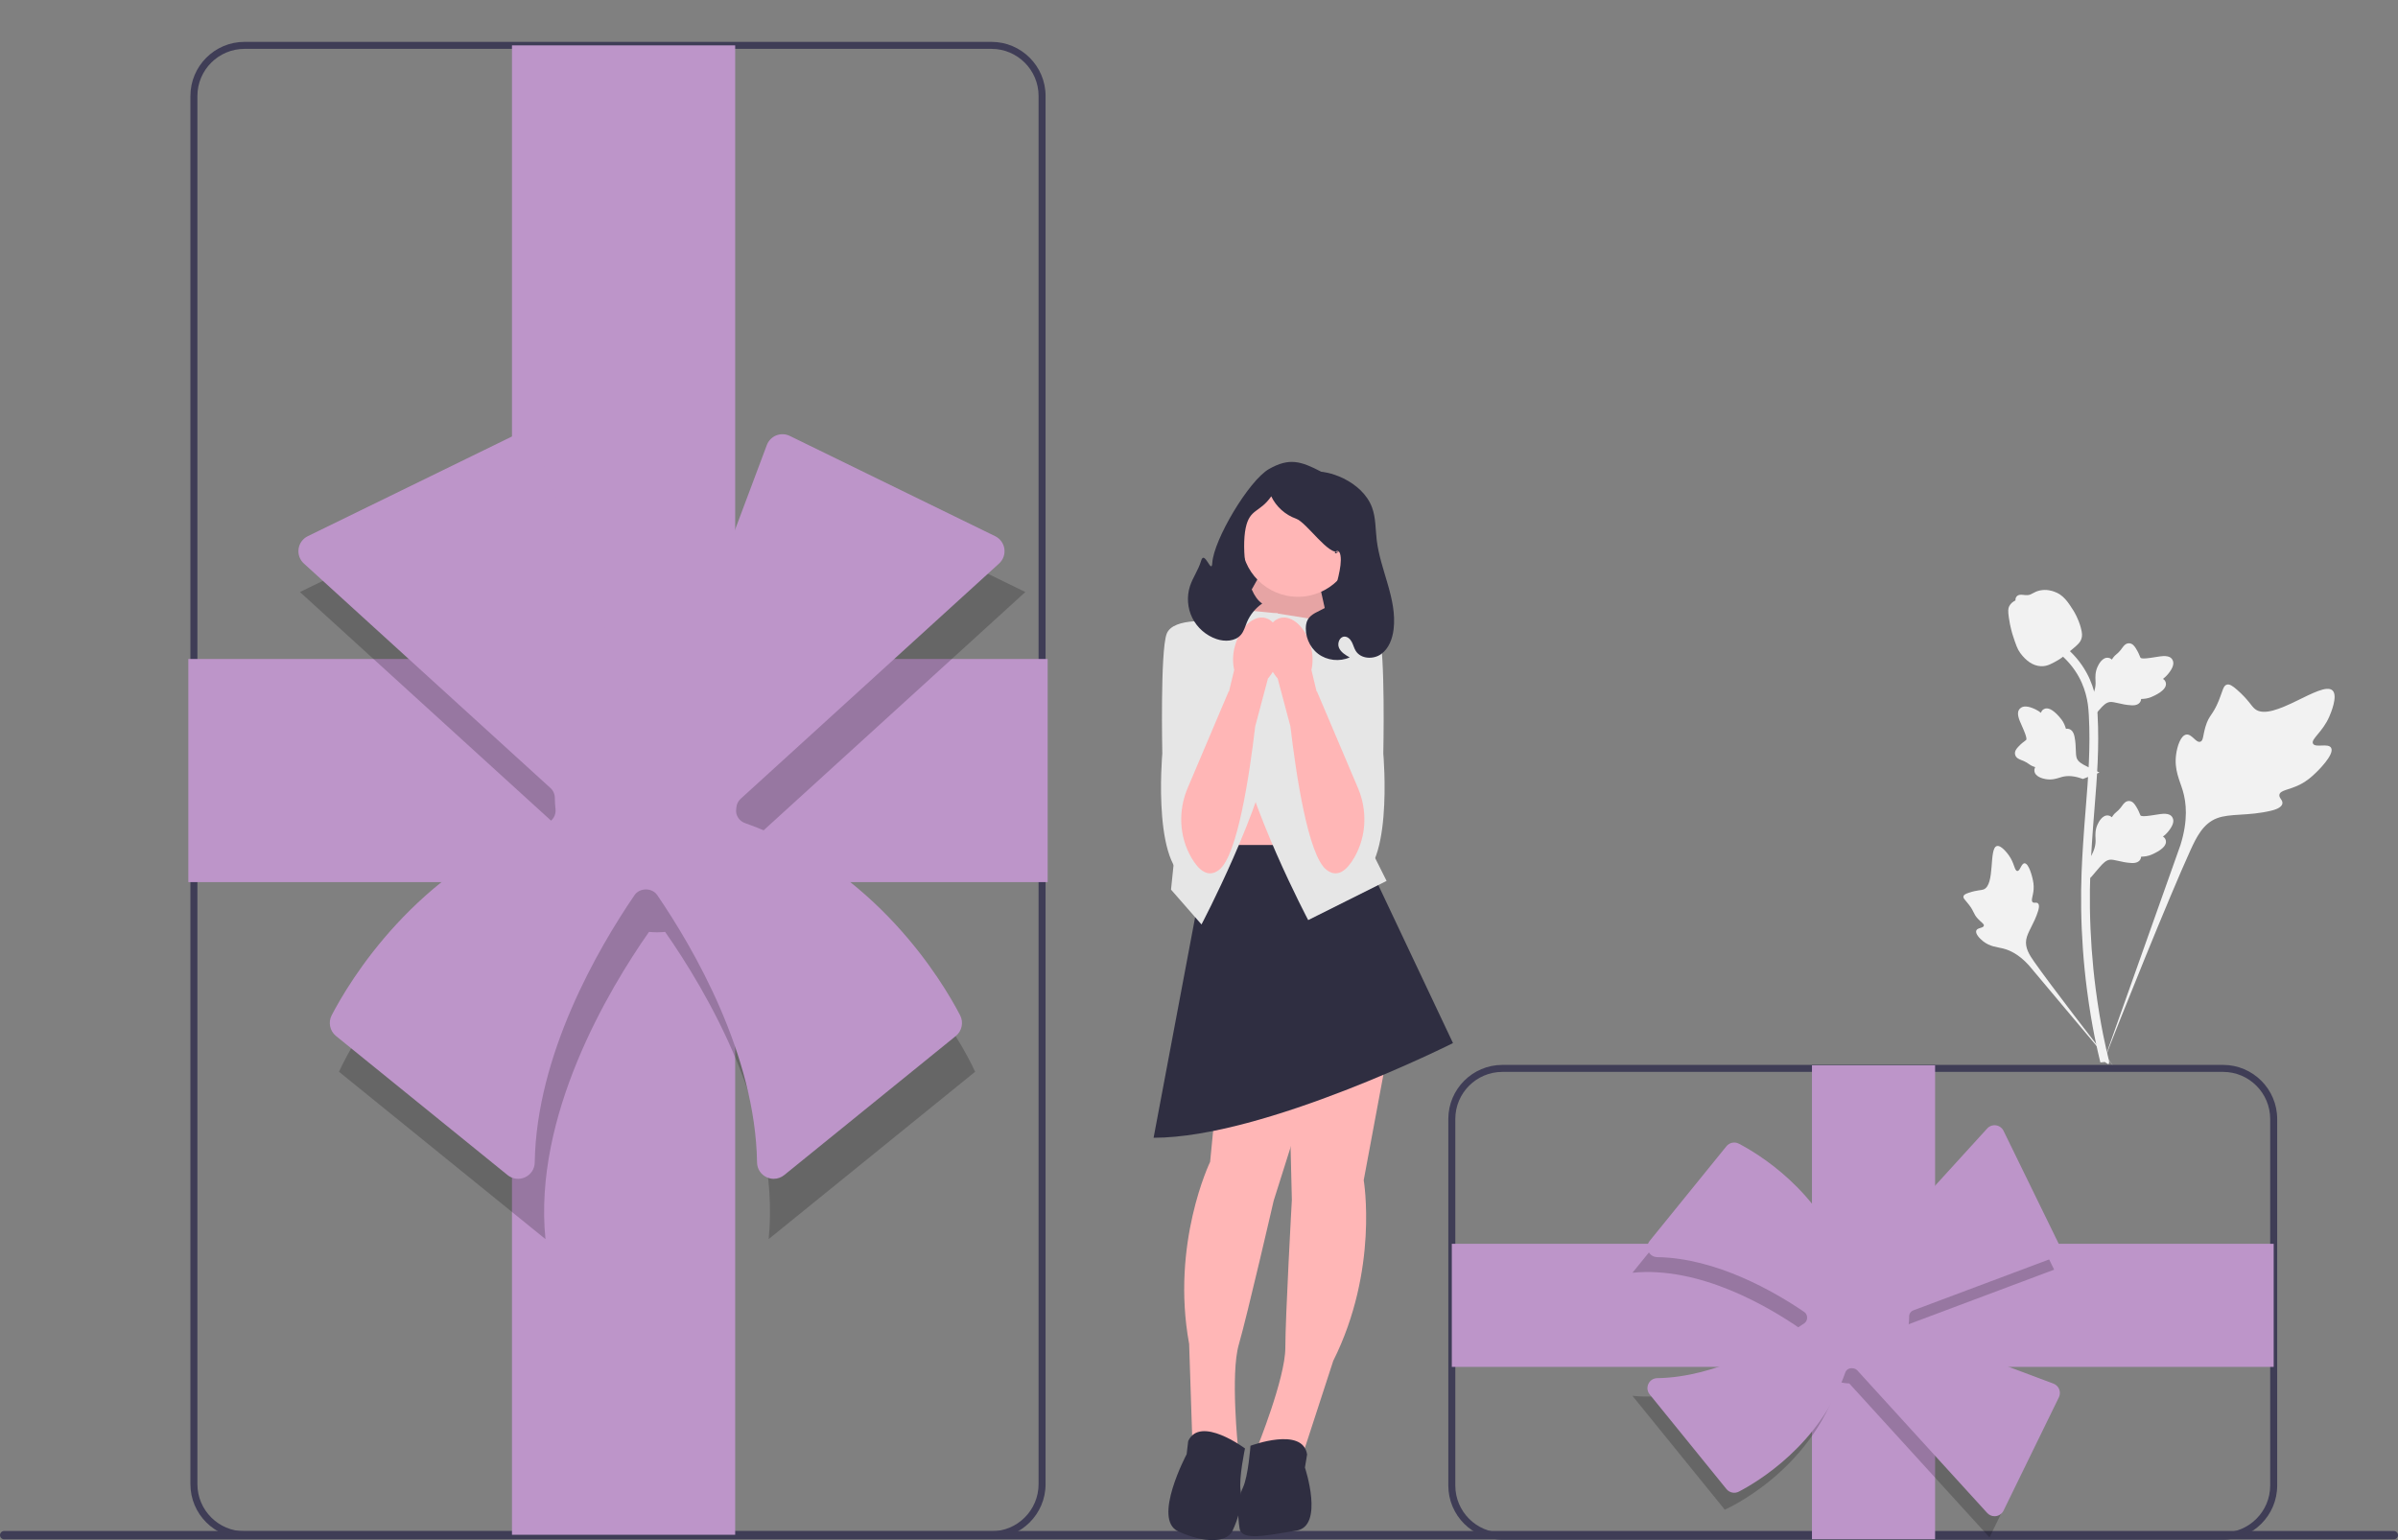 <?xml version="1.0" encoding="UTF-8"?> <svg xmlns="http://www.w3.org/2000/svg" viewBox="1657.165 2273.762 685.67 440.501" width="685.67" height="440.501"><rect x="1657.165" y="2273.762" width="685.67" height="440.501" fill="#808080" stroke="none"/><path fill="#3f3d56" stroke="none" fill-opacity="1" stroke-width="1" stroke-opacity="1" color="rgb(51, 51, 51)" id="tSvg76f3ac1224" d="M 1657.165 2712.848 C 1657.165 2713.508 1657.695 2714.038 1658.355 2714.038 C 1886.118 2714.038 2113.882 2714.038 2341.645 2714.038 C 2342.305 2714.038 2342.835 2713.508 2342.835 2712.848 C 2342.835 2712.188 2342.305 2711.658 2341.645 2711.658 C 2113.882 2711.658 1886.118 2711.658 1658.355 2711.658C 1657.695 2711.658 1657.165 2712.188 1657.165 2712.848Z"></path><path fill="#3f3d56" stroke="none" fill-opacity="1" stroke-width="1" stroke-opacity="1" color="rgb(51, 51, 51)" id="tSvg319457d597" d="M 1940.662 2713.738 C 1869.468 2713.738 1798.275 2713.738 1727.082 2713.738 C 1718.552 2713.738 1711.613 2706.798 1711.613 2698.269 C 1711.613 2565.915 1711.613 2433.56 1711.613 2301.206 C 1711.613 2292.677 1718.552 2285.738 1727.082 2285.738 C 1798.275 2285.738 1869.468 2285.738 1940.662 2285.738 C 1949.191 2285.738 1956.13 2292.677 1956.13 2301.206 C 1956.13 2433.56 1956.13 2565.915 1956.13 2698.269C 1956.13 2706.798 1949.191 2713.738 1940.662 2713.738Z M 1727.082 2287.738 C 1719.655 2287.738 1713.613 2293.78 1713.613 2301.206 C 1713.613 2433.56 1713.613 2565.915 1713.613 2698.269 C 1713.613 2705.696 1719.655 2711.738 1727.082 2711.738 C 1798.275 2711.738 1869.468 2711.738 1940.662 2711.738 C 1948.088 2711.738 1954.13 2705.696 1954.13 2698.269 C 1954.13 2565.915 1954.13 2433.56 1954.13 2301.206 C 1954.13 2293.78 1948.088 2287.738 1940.662 2287.738C 1869.468 2287.738 1798.275 2287.738 1727.082 2287.738Z"></path><path fill="#f2f2f2" stroke="none" fill-opacity="1" stroke-width="1" stroke-opacity="1" color="rgb(51, 51, 51)" id="tSvg15dd2c3c55b" d="M 2323.699 2487.645 C 2322.855 2486.221 2319.202 2487.745 2318.531 2486.453 C 2317.861 2485.166 2321.255 2483.204 2323.194 2478.723 C 2323.544 2477.915 2325.747 2472.823 2324.116 2471.252 C 2321.024 2468.273 2306.876 2480.564 2301.925 2476.542 C 2300.838 2475.659 2300.079 2473.897 2296.791 2471.036 C 2295.483 2469.898 2294.691 2469.384 2293.926 2469.575 C 2292.839 2469.847 2292.753 2471.301 2291.588 2474.159 C 2289.841 2478.447 2288.808 2478.188 2287.79 2481.608 C 2287.035 2484.148 2287.207 2485.624 2286.318 2485.912 C 2285.06 2486.319 2283.902 2483.625 2282.307 2483.866 C 2280.68 2484.113 2279.696 2487.248 2279.385 2489.596 C 2278.802 2494.002 2280.42 2496.91 2281.317 2499.967 C 2282.292 2503.289 2282.87 2508.342 2280.62 2515.495 C 2273.194 2536.417 2265.768 2557.339 2258.342 2578.261 C 2263.261 2565.381 2277.501 2530.075 2283.485 2516.955 C 2285.212 2513.168 2287.119 2509.326 2291.036 2507.81 C 2294.806 2506.35 2299.984 2507.222 2306.586 2505.632 C 2307.357 2505.446 2309.496 2504.901 2309.766 2503.643 C 2309.988 2502.603 2308.73 2502.022 2308.923 2501.048 C 2309.182 2499.741 2311.657 2499.725 2314.698 2498.217 C 2316.843 2497.153 2318.179 2495.889 2319.328 2494.801 C 2319.674 2494.473 2324.823 2489.54 2323.699 2487.644C 2323.699 2487.644 2323.699 2487.644 2323.699 2487.645Z"></path><path fill="#f2f2f2" stroke="none" fill-opacity="1" stroke-width="1" stroke-opacity="1" color="rgb(51, 51, 51)" id="tSvg819041a72f" d="M 2236.054 2520.687 C 2235.111 2520.691 2234.806 2522.923 2233.978 2522.88 C 2233.153 2522.837 2233.169 2520.606 2231.53 2518.361 C 2231.234 2517.956 2229.37 2515.406 2228.128 2515.753 C 2225.775 2516.411 2227.725 2526.901 2224.322 2528.171 C 2223.576 2528.449 2222.492 2528.313 2220.139 2529.102 C 2219.202 2529.416 2218.722 2529.656 2218.595 2530.087 C 2218.415 2530.698 2219.103 2531.16 2220.17 2532.556 C 2221.771 2534.651 2221.345 2535.083 2222.73 2536.57 C 2223.759 2537.673 2224.533 2538.015 2224.418 2538.534 C 2224.254 2539.269 2222.598 2539.06 2222.257 2539.912 C 2221.908 2540.782 2223.163 2542.17 2224.226 2543 C 2226.22 2544.557 2228.114 2544.602 2229.873 2545.044 C 2231.785 2545.524 2234.432 2546.698 2237.293 2549.867 C 2245.419 2559.548 2253.545 2569.229 2261.671 2578.91 C 2256.769 2572.78 2243.55 2555.604 2238.837 2548.882 C 2237.476 2546.941 2236.141 2544.897 2236.527 2542.537 C 2236.898 2540.265 2238.82 2537.975 2239.944 2534.276 C 2240.076 2533.844 2240.426 2532.637 2239.886 2532.142 C 2239.44 2531.732 2238.791 2532.183 2238.369 2531.806 C 2237.802 2531.302 2238.508 2530.083 2238.646 2528.155 C 2238.743 2526.796 2238.508 2525.775 2238.305 2524.898 C 2238.244 2524.633 2237.308 2520.682 2236.054 2520.687 C 2236.054 2520.687 2236.054 2520.687 2236.054 2520.687C 2236.054 2520.687 2236.054 2520.687 2236.054 2520.687Z"></path><path fill="#f2f2f2" stroke="none" fill-opacity="1" stroke-width="1" stroke-opacity="1" color="rgb(51, 51, 51)" id="tSvgcf24ec1a11" d="M 2254.853 2524.907 C 2254.664 2523.218 2254.475 2521.529 2254.286 2519.839 C 2254.372 2519.711 2254.459 2519.583 2254.545 2519.455 C 2255.745 2517.678 2256.357 2515.943 2256.365 2514.296 C 2256.366 2514.034 2256.354 2513.773 2256.341 2513.506 C 2256.292 2512.449 2256.231 2511.134 2256.916 2509.602 C 2257.301 2508.748 2258.38 2506.771 2260.002 2507.016 C 2260.439 2507.077 2260.77 2507.278 2261.02 2507.513 C 2261.057 2507.454 2261.095 2507.395 2261.135 2507.331 C 2261.641 2506.561 2262.041 2506.23 2262.426 2505.912 C 2262.722 2505.667 2263.028 2505.415 2263.508 2504.818 C 2263.718 2504.556 2263.882 2504.326 2264.021 2504.133 C 2264.44 2503.548 2264.988 2502.851 2265.955 2502.863 C 2266.988 2502.912 2267.529 2503.766 2267.887 2504.331 C 2268.527 2505.339 2268.817 2506.066 2269.009 2506.548 C 2269.079 2506.725 2269.159 2506.923 2269.199 2506.984 C 2269.532 2507.473 2272.237 2507.016 2273.256 2506.849 C 2275.546 2506.468 2277.527 2506.137 2278.343 2507.581 C 2278.928 2508.614 2278.493 2509.979 2277.013 2511.749 C 2276.552 2512.299 2276.061 2512.718 2275.625 2513.046 C 2275.986 2513.261 2276.309 2513.591 2276.44 2514.11 C 2276.44 2514.11 2276.44 2514.11 2276.44 2514.11 C 2276.749 2515.339 2275.693 2516.57 2273.303 2517.774 C 2272.709 2518.075 2271.91 2518.476 2270.791 2518.669 C 2270.264 2518.76 2269.789 2518.782 2269.383 2518.794 C 2269.374 2519.029 2269.319 2519.284 2269.176 2519.546 C 2268.756 2520.316 2267.882 2520.683 2266.566 2520.595 C 2265.117 2520.519 2263.924 2520.243 2262.872 2520.001 C 2261.953 2519.79 2261.161 2519.612 2260.54 2519.653 C 2259.387 2519.746 2258.499 2520.669 2257.456 2521.865 C 2256.589 2522.879 2255.721 2523.893 2254.854 2524.907C 2254.854 2524.907 2254.853 2524.907 2254.853 2524.907Z"></path><path fill="#f2f2f2" stroke="none" fill-opacity="1" stroke-width="1" stroke-opacity="1" color="rgb(51, 51, 51)" id="tSvg28c936ccba" d="M 2257.487 2494.731 C 2255.901 2495.343 2254.315 2495.955 2252.729 2496.566 C 2252.583 2496.515 2252.437 2496.464 2252.291 2496.413 C 2250.268 2495.702 2248.435 2495.55 2246.84 2495.961 C 2246.586 2496.026 2246.336 2496.105 2246.081 2496.184 C 2245.071 2496.5 2243.815 2496.892 2242.159 2496.618 C 2241.236 2496.463 2239.049 2495.921 2238.875 2494.289 C 2238.823 2493.851 2238.933 2493.481 2239.097 2493.178 C 2239.031 2493.158 2238.964 2493.136 2238.893 2493.113 C 2238.019 2492.82 2237.598 2492.516 2237.192 2492.224 C 2236.88 2492 2236.559 2491.768 2235.86 2491.455 C 2235.553 2491.318 2235.289 2491.218 2235.067 2491.133 C 2234.395 2490.876 2233.581 2490.522 2233.348 2489.584 C 2233.133 2488.573 2233.822 2487.833 2234.278 2487.343 C 2235.091 2486.468 2235.72 2486.003 2236.138 2485.695 C 2236.291 2485.583 2236.462 2485.456 2236.511 2485.401 C 2236.9 2484.955 2235.771 2482.454 2235.352 2481.511 C 2234.402 2479.393 2233.58 2477.561 2234.769 2476.405 C 2235.62 2475.577 2237.051 2475.651 2239.138 2476.634 C 2239.788 2476.941 2240.317 2477.309 2240.744 2477.648 C 2240.861 2477.244 2241.099 2476.847 2241.568 2476.589 C 2241.568 2476.589 2241.568 2476.589 2241.568 2476.589 C 2242.678 2475.979 2244.136 2476.689 2245.907 2478.695 C 2246.349 2479.192 2246.94 2479.863 2247.411 2480.897 C 2247.632 2481.385 2247.774 2481.838 2247.889 2482.228 C 2248.118 2482.177 2248.378 2482.165 2248.668 2482.238 C 2249.52 2482.448 2250.096 2483.2 2250.345 2484.496 C 2250.639 2485.916 2250.674 2487.141 2250.707 2488.22 C 2250.737 2489.162 2250.765 2489.973 2250.962 2490.564 C 2251.345 2491.655 2252.463 2492.281 2253.885 2492.985 C 2255.085 2493.567 2256.286 2494.149 2257.487 2494.731 C 2257.487 2494.731 2257.487 2494.731 2257.487 2494.731C 2257.487 2494.731 2257.487 2494.731 2257.487 2494.731Z"></path><path fill="#f2f2f2" stroke="none" fill-opacity="1" stroke-width="1" stroke-opacity="1" color="rgb(51, 51, 51)" id="tSvg52410d7d94" d="M 2254.853 2479.8 C 2254.664 2478.111 2254.475 2476.422 2254.286 2474.732 C 2254.372 2474.604 2254.459 2474.476 2254.545 2474.348 C 2255.745 2472.571 2256.357 2470.836 2256.365 2469.189 C 2256.366 2468.927 2256.354 2468.666 2256.341 2468.399 C 2256.292 2467.342 2256.231 2466.027 2256.916 2464.496 C 2257.301 2463.641 2258.38 2461.664 2260.002 2461.909 C 2260.439 2461.97 2260.77 2462.171 2261.02 2462.406 C 2261.057 2462.347 2261.095 2462.288 2261.135 2462.225 C 2261.641 2461.454 2262.041 2461.123 2262.426 2460.805 C 2262.722 2460.56 2263.028 2460.308 2263.508 2459.711 C 2263.718 2459.449 2263.882 2459.219 2264.021 2459.026 C 2264.44 2458.441 2264.988 2457.744 2265.955 2457.756 C 2266.988 2457.805 2267.529 2458.659 2267.887 2459.224 C 2268.527 2460.232 2268.817 2460.959 2269.009 2461.441 C 2269.079 2461.618 2269.159 2461.816 2269.199 2461.877 C 2269.532 2462.366 2272.237 2461.909 2273.256 2461.742 C 2275.546 2461.361 2277.527 2461.03 2278.343 2462.474 C 2278.928 2463.507 2278.493 2464.872 2277.013 2466.642 C 2276.552 2467.192 2276.061 2467.611 2275.625 2467.939 C 2275.986 2468.154 2276.309 2468.484 2276.44 2469.003 C 2276.44 2469.003 2276.44 2469.003 2276.44 2469.003 C 2276.749 2470.232 2275.693 2471.463 2273.303 2472.667 C 2272.709 2472.968 2271.91 2473.369 2270.791 2473.562 C 2270.264 2473.653 2269.789 2473.675 2269.383 2473.687 C 2269.374 2473.922 2269.319 2474.177 2269.176 2474.439 C 2268.756 2475.209 2267.882 2475.577 2266.566 2475.488 C 2265.117 2475.413 2263.924 2475.136 2262.872 2474.894 C 2261.953 2474.683 2261.161 2474.505 2260.54 2474.546 C 2259.387 2474.639 2258.499 2475.562 2257.456 2476.759 C 2256.589 2477.772 2255.721 2478.786 2254.854 2479.8C 2254.854 2479.8 2254.853 2479.8 2254.853 2479.8Z"></path><path fill="#f2f2f2" stroke="none" fill-opacity="1" stroke-width="1" stroke-opacity="1" color="rgb(51, 51, 51)" id="tSvg87e6edfaa2" d="M 2260.039 2578.178 C 2259.685 2577.956 2259.331 2577.734 2258.977 2577.512 C 2258.891 2577.104 2258.806 2576.695 2258.72 2576.286 C 2258.806 2576.695 2258.891 2577.104 2258.977 2577.512 C 2258.564 2577.56 2258.151 2577.607 2257.739 2577.654 C 2257.719 2577.539 2257.652 2577.275 2257.55 2576.862 C 2256.996 2574.595 2255.306 2567.699 2253.897 2556.838 C 2252.913 2549.257 2252.356 2541.463 2252.241 2533.668 C 2252.126 2525.862 2252.496 2519.952 2252.792 2515.202 C 2253.016 2511.619 2253.287 2508.208 2253.554 2504.884 C 2254.264 2496.006 2254.933 2487.619 2254.435 2478.335 C 2254.325 2476.262 2254.094 2471.947 2251.573 2467.356 C 2250.111 2464.694 2248.097 2462.33 2245.586 2460.333 C 2246.106 2459.679 2246.627 2459.024 2247.147 2458.37 C 2249.919 2460.578 2252.147 2463.196 2253.771 2466.152 C 2256.565 2471.243 2256.817 2475.944 2256.939 2478.202 C 2257.445 2487.651 2256.768 2496.118 2256.051 2505.083 C 2255.787 2508.394 2255.515 2511.79 2255.293 2515.358 C 2254.999 2520.064 2254.633 2525.923 2254.747 2533.629 C 2254.86 2541.331 2255.41 2549.029 2256.38 2556.515 C 2257.773 2567.239 2259.438 2574.033 2259.985 2576.264 C 2260.276 2577.456 2260.338 2577.706 2260.039 2578.178C 2260.039 2578.178 2260.039 2578.178 2260.039 2578.178Z"></path><path fill="#f2f2f2" stroke="none" fill-opacity="1" stroke-width="1" stroke-opacity="1" color="rgb(51, 51, 51)" id="tSvg12053e7922f" d="M 2240.99 2464.314 C 2240.887 2464.314 2240.783 2464.312 2240.678 2464.305 C 2238.544 2464.19 2236.568 2462.912 2234.803 2460.509 C 2233.976 2459.378 2233.553 2458.089 2232.709 2455.517 C 2232.578 2455.12 2231.941 2453.109 2231.555 2450.341 C 2231.301 2448.532 2231.333 2447.776 2231.692 2447.108 C 2232.089 2446.364 2232.733 2445.845 2233.457 2445.495 C 2233.426 2445.256 2233.451 2445.008 2233.555 2444.756 C 2233.982 2443.711 2235.118 2443.848 2235.732 2443.915 C 2236.043 2443.954 2236.431 2444.005 2236.849 2443.983 C 2237.508 2443.951 2237.861 2443.755 2238.397 2443.462 C 2238.91 2443.18 2239.547 2442.83 2240.493 2442.637 C 2242.358 2442.248 2243.921 2442.777 2244.436 2442.95 C 2247.146 2443.853 2248.482 2445.96 2250.029 2448.4 C 2250.337 2448.89 2251.396 2450.671 2252.094 2453.114 C 2252.598 2454.876 2252.527 2455.659 2252.376 2456.241 C 2252.067 2457.438 2251.339 2458.123 2249.49 2459.635 C 2247.56 2461.219 2246.591 2462.012 2245.758 2462.494 C 2243.821 2463.612 2242.605 2464.314 2240.99 2464.314 C 2240.99 2464.314 2240.99 2464.314 2240.99 2464.314C 2240.99 2464.314 2240.99 2464.314 2240.99 2464.314Z"></path><rect color="rgb(51, 51, 51)" fill="#bd95c9" x="1711.018" y="2462.243" width="245.708" height="63.82" id="tSvg257eec90aa" fill-opacity="1" stroke="none" stroke-opacity="1" style="transform: rotate(0deg);"></rect><rect color="rgb(51, 51, 51)" fill="#bd95c9" x="1803.557" y="2286.738" width="63.82" height="426" id="tSvgbc2b006c10" fill-opacity="1" stroke="none" stroke-opacity="1" style="transform: rotate(0deg);"></rect><path fill="rgb(0, 0, 0)" stroke="none" fill-opacity="1" stroke-width="1" stroke-opacity="1" color="rgb(51, 51, 51)" opacity=".2" id="tSvg87380704e3" d="M 1869.736 2521.259 C 1870.188 2519.501 1870.457 2517.674 1870.523 2515.791 C 1897.13 2491.56 1923.737 2467.329 1950.343 2443.097 C 1927.475 2431.929 1904.606 2420.76 1881.737 2409.592 C 1871.658 2436.469 1861.579 2463.346 1851.5 2490.224 C 1849.433 2489.684 1847.276 2489.367 1845.04 2489.367 C 1843.853 2489.367 1842.694 2489.476 1841.55 2489.633 C 1831.545 2462.953 1821.54 2436.272 1811.534 2409.592 C 1788.666 2420.76 1765.797 2431.929 1742.928 2443.097 C 1768.489 2466.376 1794.05 2489.655 1819.611 2512.934 C 1819.562 2513.583 1819.512 2514.233 1819.512 2514.895 C 1819.512 2517.096 1819.82 2519.221 1820.344 2521.259 C 1773.339 2535.949 1754.096 2580.311 1754.096 2580.311 C 1773.774 2596.266 1793.452 2612.221 1813.13 2628.176 C 1809.609 2592.967 1831.111 2556.921 1842.735 2540.307 C 1843.495 2540.375 1844.262 2540.423 1845.04 2540.423 C 1845.818 2540.423 1846.585 2540.375 1847.346 2540.307 C 1858.97 2556.921 1880.471 2592.967 1876.95 2628.176 C 1896.628 2612.221 1916.306 2596.266 1935.984 2580.311 C 1935.984 2580.311 1916.741 2535.949 1869.736 2521.259C 1869.736 2521.259 1869.736 2521.259 1869.736 2521.259Z"></path><path fill="#bd95c9" stroke="none" fill-opacity="1" stroke-width="1" stroke-opacity="1" color="rgb(51, 51, 51)" id="tSvgd9d3b47ffa" d="M 1878.404 2610.928 C 1877.715 2610.928 1877.022 2610.779 1876.366 2610.472 C 1874.709 2609.699 1873.662 2608.086 1873.633 2606.264 C 1873.149 2575.397 1855.549 2545.102 1845.1 2529.791 C 1844.402 2528.769 1843.197 2528.159 1841.876 2528.159 C 1841.874 2528.159 1841.872 2528.159 1841.87 2528.159 C 1840.501 2528.159 1839.295 2528.769 1838.598 2529.791 C 1828.149 2545.102 1810.549 2575.397 1810.064 2606.264 C 1810.036 2608.085 1808.989 2609.699 1807.332 2610.472 C 1805.658 2611.256 1803.727 2611.019 1802.294 2609.858 C 1785.938 2596.596 1769.582 2583.334 1753.227 2570.073 C 1751.475 2568.652 1750.961 2566.164 1752.004 2564.155 C 1756.964 2554.603 1776.06 2522.41 1813.535 2509.171 C 1815.207 2508.581 1816.223 2506.915 1816.004 2505.122 C 1815.882 2504.12 1815.821 2503.114 1815.821 2502.131 C 1815.823 2500.959 1815.376 2499.895 1814.592 2499.182 C 1791.078 2477.767 1767.564 2456.353 1744.05 2434.938 C 1742.88 2433.873 1742.316 2432.301 1742.54 2430.735 C 1742.764 2429.168 1743.747 2427.818 1745.168 2427.123 C 1764.746 2417.563 1784.324 2408.002 1803.901 2398.441 C 1805.106 2397.852 1806.512 2397.8 1807.759 2398.295 C 1809.006 2398.791 1809.991 2399.796 1810.462 2401.052 C 1819.539 2425.259 1828.617 2449.466 1837.694 2473.672 C 1838.256 2475.171 1839.698 2476.15 1841.334 2476.109 C 1842.568 2476.081 1843.819 2476.152 1845.067 2476.314 C 1846.828 2476.549 1848.489 2475.556 1849.105 2473.91 C 1858.213 2449.624 1867.32 2425.338 1876.427 2401.052 C 1876.898 2399.796 1877.883 2398.791 1879.13 2398.295 C 1880.376 2397.8 1881.784 2397.852 1882.988 2398.441 C 1902.565 2408.002 1922.142 2417.563 1941.72 2427.123 C 1943.142 2427.818 1944.126 2429.168 1944.349 2430.736 C 1944.573 2432.301 1944.008 2433.873 1942.838 2434.938 C 1918.203 2457.374 1893.568 2479.81 1868.933 2502.246 C 1868.244 2502.873 1867.815 2503.729 1867.726 2504.656 C 1867.706 2504.856 1867.685 2505.056 1867.661 2505.255 C 1867.661 2505.255 1867.661 2505.255 1867.661 2505.255 C 1867.459 2506.941 1868.506 2508.586 1870.151 2509.167 C 1907.635 2522.403 1926.733 2554.602 1931.694 2564.155 C 1932.737 2566.164 1932.223 2568.652 1930.472 2570.073 C 1914.116 2583.334 1897.76 2596.596 1881.404 2609.858 C 1880.532 2610.565 1879.475 2610.928 1878.404 2610.928C 1878.404 2610.928 1878.404 2610.928 1878.404 2610.928Z"></path><path fill="#3f3d56" stroke="none" fill-opacity="1" stroke-width="1" stroke-opacity="1" color="rgb(51, 51, 51)" id="tSvg6fb4363b5c" d="M 2292.821 2714.129 C 2224.133 2714.129 2155.445 2714.129 2086.758 2714.129 C 2078.229 2714.129 2071.289 2707.19 2071.289 2698.661 C 2071.289 2663.712 2071.289 2628.763 2071.289 2593.815 C 2071.289 2585.286 2078.229 2578.346 2086.758 2578.346 C 2155.445 2578.346 2224.133 2578.346 2292.821 2578.346 C 2301.35 2578.346 2308.289 2585.286 2308.289 2593.815 C 2308.289 2628.763 2308.289 2663.712 2308.289 2698.661C 2308.289 2707.19 2301.35 2714.129 2292.821 2714.129Z M 2086.758 2580.346 C 2079.331 2580.346 2073.289 2586.388 2073.289 2593.815 C 2073.289 2628.763 2073.289 2663.712 2073.289 2698.661 C 2073.289 2706.087 2079.331 2712.129 2086.758 2712.129 C 2155.445 2712.129 2224.133 2712.129 2292.821 2712.129 C 2300.247 2712.129 2306.289 2706.087 2306.289 2698.661 C 2306.289 2663.712 2306.289 2628.763 2306.289 2593.815 C 2306.289 2586.388 2300.247 2580.346 2292.821 2580.346C 2224.133 2580.346 2155.445 2580.346 2086.758 2580.346Z"></path><rect color="rgb(51, 51, 51)" fill="#bd95c9" x="2175.267" y="2578.466" width="35.206" height="135.543" id="tSvg13fe94218bf" fill-opacity="1" stroke="none" stroke-opacity="1" style="transform: rotate(0deg);"></rect><rect color="rgb(51, 51, 51)" fill="#bd95c9" x="2072.289" y="2629.515" width="235" height="35.206" id="tSvg587061ee58" fill-opacity="1" stroke="none" stroke-opacity="1" style="transform: rotate(0deg);"></rect><path fill="rgb(0, 0, 0)" stroke="none" fill-opacity="1" stroke-width="1" stroke-opacity="1" color="rgb(51, 51, 51)" opacity=".2" id="tSvg9e72c8b5f" d="M 2182.917 2669.022 C 2183.887 2669.271 2184.895 2669.42 2185.933 2669.456 C 2199.3 2684.134 2212.667 2698.811 2226.034 2713.489 C 2232.195 2700.873 2238.357 2688.258 2244.518 2675.642 C 2229.691 2670.082 2214.864 2664.522 2200.038 2658.962 C 2200.335 2657.822 2200.51 2656.632 2200.51 2655.399 C 2200.51 2654.744 2200.45 2654.105 2200.363 2653.474 C 2215.081 2647.954 2229.8 2642.435 2244.518 2636.916 C 2238.357 2624.3 2232.195 2611.685 2226.034 2599.069 C 2213.193 2613.17 2200.351 2627.27 2187.51 2641.371 C 2187.151 2641.344 2186.793 2641.316 2186.428 2641.316 C 2185.213 2641.316 2184.041 2641.486 2182.917 2641.775 C 2174.813 2615.846 2150.342 2605.23 2150.342 2605.23 C 2141.54 2616.085 2132.739 2626.941 2123.937 2637.796 C 2143.36 2635.854 2163.244 2647.715 2172.41 2654.127 C 2172.372 2654.547 2172.345 2654.969 2172.345 2655.399 C 2172.345 2655.828 2172.372 2656.251 2172.41 2656.671 C 2163.244 2663.083 2143.36 2674.944 2123.937 2673.002 C 2132.739 2683.857 2141.54 2694.712 2150.342 2705.567 C 2150.342 2705.567 2174.813 2694.952 2182.917 2669.022C 2182.917 2669.022 2182.917 2669.022 2182.917 2669.022Z"></path><path fill="#bd95c9" stroke="none" fill-opacity="1" stroke-width="1" stroke-opacity="1" color="rgb(51, 51, 51)" id="tSvge1782b5a54" d="M 2227.48 2707.434 C 2226.683 2707.434 2225.917 2707.1 2225.371 2706.501 C 2212.994 2692.911 2200.617 2679.32 2188.239 2665.729 C 2187.933 2665.393 2187.487 2665.18 2186.984 2665.129 C 2186.93 2665.124 2186.877 2665.118 2186.824 2665.113 C 2185.916 2665.012 2185.089 2665.502 2184.805 2666.308 C 2177.476 2687.087 2159.633 2697.663 2154.339 2700.409 C 2153.146 2701.03 2151.665 2700.717 2150.815 2699.667 C 2143.499 2690.644 2136.183 2681.62 2128.866 2672.596 C 2128.17 2671.739 2128.03 2670.582 2128.499 2669.579 C 2128.961 2668.589 2129.922 2667.965 2131.008 2667.949 C 2147.977 2667.687 2164.65 2658.001 2173.078 2652.251 C 2173.585 2651.905 2173.888 2651.307 2173.887 2650.653 C 2173.888 2649.969 2173.585 2649.372 2173.078 2649.026 C 2164.651 2643.276 2147.98 2633.59 2131.008 2633.329 C 2129.922 2633.312 2128.96 2632.687 2128.499 2631.698 C 2128.03 2630.694 2128.17 2629.538 2128.866 2628.68 C 2136.183 2619.656 2143.499 2610.633 2150.816 2601.609 C 2151.666 2600.562 2153.147 2600.249 2154.338 2600.867 C 2159.632 2603.614 2177.471 2614.188 2184.802 2634.96 C 2185.086 2635.765 2185.897 2636.267 2186.714 2636.168 C 2187.604 2636.056 2188.489 2636.031 2189.345 2636.094 C 2201.354 2622.908 2213.362 2609.722 2225.371 2596.536 C 2226.009 2595.835 2226.95 2595.497 2227.886 2595.632 C 2228.824 2595.767 2229.631 2596.355 2230.046 2597.206 C 2235.321 2608.006 2240.596 2618.807 2245.871 2629.608 C 2246.224 2630.33 2246.255 2631.171 2245.958 2631.917 C 2245.661 2632.663 2245.06 2633.251 2244.308 2633.533 C 2230.954 2638.54 2217.6 2643.548 2204.246 2648.556 C 2203.509 2648.832 2203.028 2649.553 2203.048 2650.348 C 2203.049 2650.445 2203.05 2650.541 2203.051 2650.638 C 2203.051 2651.261 2203.008 2651.895 2202.922 2652.522 C 2202.813 2653.329 2203.315 2654.131 2204.118 2654.433 C 2217.515 2659.457 2230.912 2664.481 2244.309 2669.504 C 2245.06 2669.787 2245.662 2670.375 2245.958 2671.122 C 2246.255 2671.868 2246.223 2672.708 2245.871 2673.43 C 2240.596 2684.231 2235.321 2695.032 2230.046 2705.832 C 2229.631 2706.683 2228.824 2707.271 2227.886 2707.405C 2227.751 2707.424 2227.615 2707.434 2227.48 2707.434Z"></path><path fill="#2f2e41" stroke="none" fill-opacity="1" stroke-width="1" stroke-opacity="1" color="rgb(51, 51, 51)" id="tSvgc9efc235c3" d="M 2040.855 2457.426 C 2030.113 2457.426 2019.371 2457.426 2008.628 2457.426 C 2008.628 2453.889 2008.628 2450.352 2008.628 2446.815 C 2008.628 2429.029 2023.069 2414.588 2040.855 2414.588 C 2040.855 2414.588 2040.855 2414.588 2040.855 2414.588 C 2040.855 2428.868 2040.855 2443.147 2040.855 2457.426 C 2040.855 2457.426 2040.855 2457.426 2040.855 2457.426C 2040.855 2457.426 2040.855 2457.426 2040.855 2457.426Z"></path><path fill="#ffb6b6" stroke="none" fill-opacity="1" stroke-width="1" stroke-opacity="1" color="rgb(51, 51, 51)" id="tSvgd6044f5f1" d="M 2033.712 2437.617 C 2035.559 2445.925 2037.406 2454.232 2039.253 2462.54 C 2028.43 2460.742 2017.607 2458.945 2006.784 2457.148 C 2011.194 2449.291 2015.604 2441.435 2020.015 2433.578C 2024.581 2434.924 2029.146 2436.271 2033.712 2437.617Z"></path><path fill="rgb(0, 0, 0)" stroke="none" fill-opacity="1" stroke-width="1" stroke-opacity="1" color="rgb(51, 51, 51)" opacity=".1" id="tSvg11266b5fb0a" d="M 2033.712 2437.617 C 2035.559 2445.925 2037.406 2454.232 2039.253 2462.54 C 2028.43 2460.742 2017.607 2458.945 2006.784 2457.148 C 2011.194 2449.291 2015.604 2441.435 2020.015 2433.578C 2024.581 2434.924 2029.146 2436.271 2033.712 2437.617Z"></path><rect color="rgb(51, 51, 51)" fill="#ffb6b6" x="2002.582" y="2490.856" width="31.13" height="46.072" id="tSvgba1b302b34" fill-opacity="1" stroke="none" stroke-opacity="1" style="transform: rotate(0deg);"></rect><path fill="#ffb6b6" stroke="none" fill-opacity="1" stroke-width="1" stroke-opacity="1" color="rgb(51, 51, 51)" id="tSvgb5dee4c81d" d="M 2053.946 2574.595 C 2051.663 2586.839 2049.38 2599.083 2047.098 2611.327 C 2047.098 2611.327 2051.456 2636.854 2038.381 2663.002 C 2035.476 2671.926 2032.57 2680.85 2029.665 2689.774 C 2025.307 2689.151 2020.949 2688.529 2016.591 2687.906 C 2016.591 2687.906 2024.684 2667.983 2024.684 2659.267 C 2024.684 2650.551 2026.552 2616.931 2026.552 2616.931 C 2026.241 2604.143 2025.929 2591.356 2025.618 2578.568 C 2035.061 2577.243 2044.503 2575.919 2053.946 2574.595C 2053.946 2574.595 2053.946 2574.595 2053.946 2574.595Z"></path><path fill="#2f2e41" stroke="none" fill-opacity="1" stroke-width="1" stroke-opacity="1" color="rgb(51, 51, 51)" id="tSvg175cf9be570" d="M 2014.723 2687.283 C 2014.723 2687.283 2029.665 2681.68 2030.91 2689.774 C 2030.703 2691.019 2030.495 2692.264 2030.288 2693.509 C 2030.288 2693.509 2035.891 2710.319 2027.797 2711.564 C 2019.704 2712.81 2012.232 2714.677 2011.61 2710.942 C 2010.987 2707.206 2010.997 2702.543 2012.549 2699.271C 2014.1 2696 2014.723 2687.283 2014.723 2687.283Z"></path><path fill="#ffb6b6" stroke="none" fill-opacity="1" stroke-width="1" stroke-opacity="1" color="rgb(51, 51, 51)" id="tSvg10f59286324" d="M 2006.816 2568.897 C 2005.603 2581.293 2004.391 2593.689 2003.178 2606.085 C 2003.178 2606.085 1991.893 2629.392 1997.179 2658.145 C 1997.488 2667.525 1997.797 2676.905 1998.106 2686.285 C 2002.466 2686.899 2006.825 2687.513 2011.184 2688.127 C 2011.184 2688.127 2008.951 2666.739 2011.375 2658.366 C 2013.799 2649.994 2021.355 2617.181 2021.355 2617.181 C 2025.21 2604.984 2029.066 2592.788 2032.921 2580.591 C 2024.219 2576.693 2015.517 2572.795 2006.816 2568.897C 2006.816 2568.897 2006.816 2568.897 2006.816 2568.897Z"></path><path fill="#2f2e41" stroke="none" fill-opacity="1" stroke-width="1" stroke-opacity="1" color="rgb(51, 51, 51)" id="tSvg146277baf13" d="M 2013.152 2688.048 C 2013.152 2688.048 2000.357 2678.51 1996.91 2685.938 C 1996.763 2687.192 1996.616 2688.446 1996.469 2689.7 C 1996.469 2689.7 1986.59 2708.291 1994.018 2711.738 C 2001.446 2715.185 2007.925 2715.054 2009.562 2711.639 C 2011.199 2708.224 2012.486 2703.742 2011.906 2700.168 C 2011.325 2696.594 2013.152 2688.048 2013.152 2688.048C 2013.152 2688.048 2013.152 2688.048 2013.152 2688.048Z"></path><path fill="#2f2e41" stroke="none" fill-opacity="1" stroke-width="1" stroke-opacity="1" color="rgb(51, 51, 51)" id="tSvg10f70732d0e" d="M 2045.852 2515.449 C 2054.776 2534.334 2063.7 2553.219 2072.624 2572.104 C 2072.624 2572.104 2018.77 2599.187 1987.018 2599.187 C 1992.273 2571.274 1997.528 2543.361 2002.783 2515.448 C 2017.14 2515.448 2031.496 2515.448 2045.852 2515.448C 2045.852 2515.449 2045.852 2515.449 2045.852 2515.449Z"></path><path fill="#e6e6e6" stroke="none" fill-opacity="1" stroke-width="1" stroke-opacity="1" color="rgb(51, 51, 51)" id="tSvg9480dba08e" d="M 2021.883 2449.143 C 2027.071 2449.973 2032.259 2450.803 2037.447 2451.633 C 2037.032 2464.707 2036.617 2477.782 2036.202 2490.856 C 2042.013 2502.478 2047.824 2514.1 2053.635 2525.721 C 2046.164 2529.457 2038.693 2533.192 2031.222 2536.928 C 2031.222 2536.928 2013.789 2503.931 2010.676 2483.385 C 2007.563 2462.84 2009.431 2447.897 2009.431 2447.897 C 2013.581 2448.313 2017.732 2448.728 2021.883 2449.143C 2021.883 2449.143 2021.883 2449.143 2021.883 2449.143Z"></path><path fill="#e6e6e6" stroke="none" fill-opacity="1" stroke-width="1" stroke-opacity="1" color="rgb(51, 51, 51)" id="tSvg26514ac397" d="M 2010.053 2450.388 C 2004.865 2451.218 1999.677 2452.048 1994.489 2452.878 C 1994.904 2465.953 1995.319 2479.027 1995.734 2492.101 C 1994.489 2504.138 1993.244 2516.175 1991.998 2528.212 C 1994.904 2531.532 1997.809 2534.853 2000.715 2538.173 C 2000.715 2538.173 2018.147 2505.176 2021.26 2484.63 C 2024.373 2464.085 2022.505 2449.143 2022.505 2449.143 C 2018.355 2449.558 2014.204 2449.973 2010.053 2450.388C 2010.053 2450.388 2010.053 2450.388 2010.053 2450.388Z"></path><path fill="#e6e6e6" stroke="none" fill-opacity="1" stroke-width="1" stroke-opacity="1" color="rgb(51, 51, 51)" id="tSvg12719b21f6e" d="M 2034.023 2452.567 C 2035.165 2452.256 2036.306 2451.944 2037.447 2451.633 C 2037.447 2451.633 2049.588 2450.077 2051.456 2455.057 C 2053.323 2460.038 2052.701 2489.3 2052.701 2489.3 C 2052.701 2489.3 2055.913 2525.214 2043.412 2525.623 C 2030.91 2526.033 2033.401 2496.148 2033.401 2496.148C 2033.608 2481.621 2033.816 2467.094 2034.023 2452.567Z"></path><ellipse color="rgb(51, 51, 51)" fill="#ffb6b6" cx="2028.279" cy="2428.344" r="16.113" id="tSvg3db9d6bd41" fill-opacity="1" stroke="none" stroke-opacity="1" rx="16.113" ry="16.113" style="transform: rotate(0deg);"></ellipse><path fill="#ffb6b6" stroke="none" fill-opacity="1" stroke-width="1" stroke-opacity="1" color="rgb(51, 51, 51)" id="tSvg167ca2851c7" d="M 2023.238 2450.52 C 2026.695 2449.643 2030.614 2453.335 2031.993 2458.768 C 2032.573 2460.931 2032.627 2463.202 2032.15 2465.39 C 2032.645 2467.448 2033.141 2469.507 2033.636 2471.566 C 2033.672 2471.564 2033.709 2471.562 2033.745 2471.56 C 2037.65 2480.764 2041.556 2489.968 2045.461 2499.171 C 2048.185 2505.591 2047.897 2512.962 2044.423 2519.008 C 2042.356 2522.606 2039.643 2525.024 2036.457 2522.555 C 2031.17 2518.459 2027.718 2495.006 2026.141 2481.534 C 2024.926 2476.969 2023.711 2472.404 2022.496 2467.839 C 2021.033 2466.143 2019.997 2464.121 2019.476 2461.942 C 2018.097 2456.511 2019.781 2451.397 2023.238 2450.52C 2023.238 2450.52 2023.238 2450.52 2023.238 2450.52Z"></path><path fill="#e6e6e6" stroke="none" fill-opacity="1" stroke-width="1" stroke-opacity="1" color="rgb(51, 51, 51)" id="tSvgf088e2de4d" d="M 2008.186 2452.567 C 2007.044 2452.256 2005.903 2451.944 2004.761 2451.633 C 2004.761 2451.633 1992.621 2450.077 1990.753 2455.057 C 1988.885 2460.038 1989.508 2489.3 1989.508 2489.3 C 1989.508 2489.3 1986.295 2525.214 1998.797 2525.623 C 2011.299 2526.033 2008.808 2496.148 2008.808 2496.148C 2008.601 2481.621 2008.393 2467.094 2008.186 2452.567Z"></path><path fill="#ffb6b6" stroke="none" fill-opacity="1" stroke-width="1" stroke-opacity="1" color="rgb(51, 51, 51)" id="tSvgb6ceef2219" d="M 2018.971 2450.52 C 2015.514 2449.643 2011.595 2453.335 2010.216 2458.768 C 2009.636 2460.931 2009.582 2463.202 2010.058 2465.39 C 2009.563 2467.448 2009.068 2469.507 2008.573 2471.566 C 2008.537 2471.564 2008.5 2471.562 2008.464 2471.56 C 2004.559 2480.764 2000.653 2489.968 1996.748 2499.171 C 1994.024 2505.591 1994.312 2512.962 1997.786 2519.008 C 1999.853 2522.606 2002.566 2525.024 2005.752 2522.555 C 2011.038 2518.459 2014.491 2495.006 2016.068 2481.534 C 2017.283 2476.969 2018.498 2472.404 2019.713 2467.839 C 2021.176 2466.143 2022.212 2464.121 2022.733 2461.942 C 2024.112 2456.511 2022.427 2451.397 2018.971 2450.52C 2018.971 2450.52 2018.971 2450.52 2018.971 2450.52Z"></path><path fill="#2f2e41" stroke="none" fill-opacity="1" stroke-width="1" stroke-opacity="1" color="rgb(51, 51, 51)" id="tSvgb938226ba5" d="M 1997.43 2441.38 C 1998.25 2438.887 1999.868 2436.706 2000.592 2434.184 C 2001.553 2430.836 2003.599 2438.263 2003.799 2434.786 C 2004.178 2428.176 2014.266 2411.173 2020.026 2407.907 C 2025.785 2404.641 2029.092 2405.626 2034.96 2408.693 C 2034.96 2408.693 2037.808 2408.875 2041.354 2410.625 C 2044.9 2412.376 2048.091 2415.179 2049.47 2418.885 C 2050.563 2421.823 2050.442 2425.049 2050.808 2428.162 C 2051.825 2436.834 2056.687 2445.083 2055.643 2453.752 C 2055.318 2456.457 2054.29 2459.254 2052.078 2460.845 C 2049.867 2462.436 2046.294 2462.263 2044.838 2459.96 C 2044.341 2459.174 2044.131 2458.242 2043.705 2457.415 C 2043.28 2456.589 2042.51 2455.818 2041.581 2455.844 C 2040.184 2455.883 2039.473 2457.757 2040.024 2459.041 C 2040.575 2460.326 2041.869 2461.101 2043.085 2461.791 C 2040.19 2463.093 2036.599 2462.687 2034.068 2460.773 C 2031.537 2458.858 2030.17 2455.513 2030.636 2452.373 C 2031.292 2447.949 2037.738 2448.865 2038.497 2444.457 C 2039.05 2441.248 2040.991 2435.879 2040.462 2432.667 C 2039.933 2429.454 2037.394 2433.344 2040.069 2431.488 C 2037.126 2432.906 2030.831 2423.201 2027.751 2422.114 C 2024.67 2421.027 2022.058 2418.673 2020.657 2415.722 C 2017.389 2420.459 2014.515 2419.172 2013.344 2424.807 C 2012.174 2430.441 2013.256 2443.241 2018.075 2446.387 C 2016.146 2447.703 2014.609 2449.584 2013.704 2451.736 C 2013.192 2452.956 2012.859 2454.29 2012.009 2455.302 C 2010.384 2457.236 2007.383 2457.354 2004.992 2456.54 C 2002.027 2455.532 1999.491 2453.318 1998.093 2450.515 C 1996.695 2447.712 1996.452 2444.355 1997.43 2441.38C 1997.43 2441.38 1997.43 2441.38 1997.43 2441.38Z"></path><defs></defs></svg> 